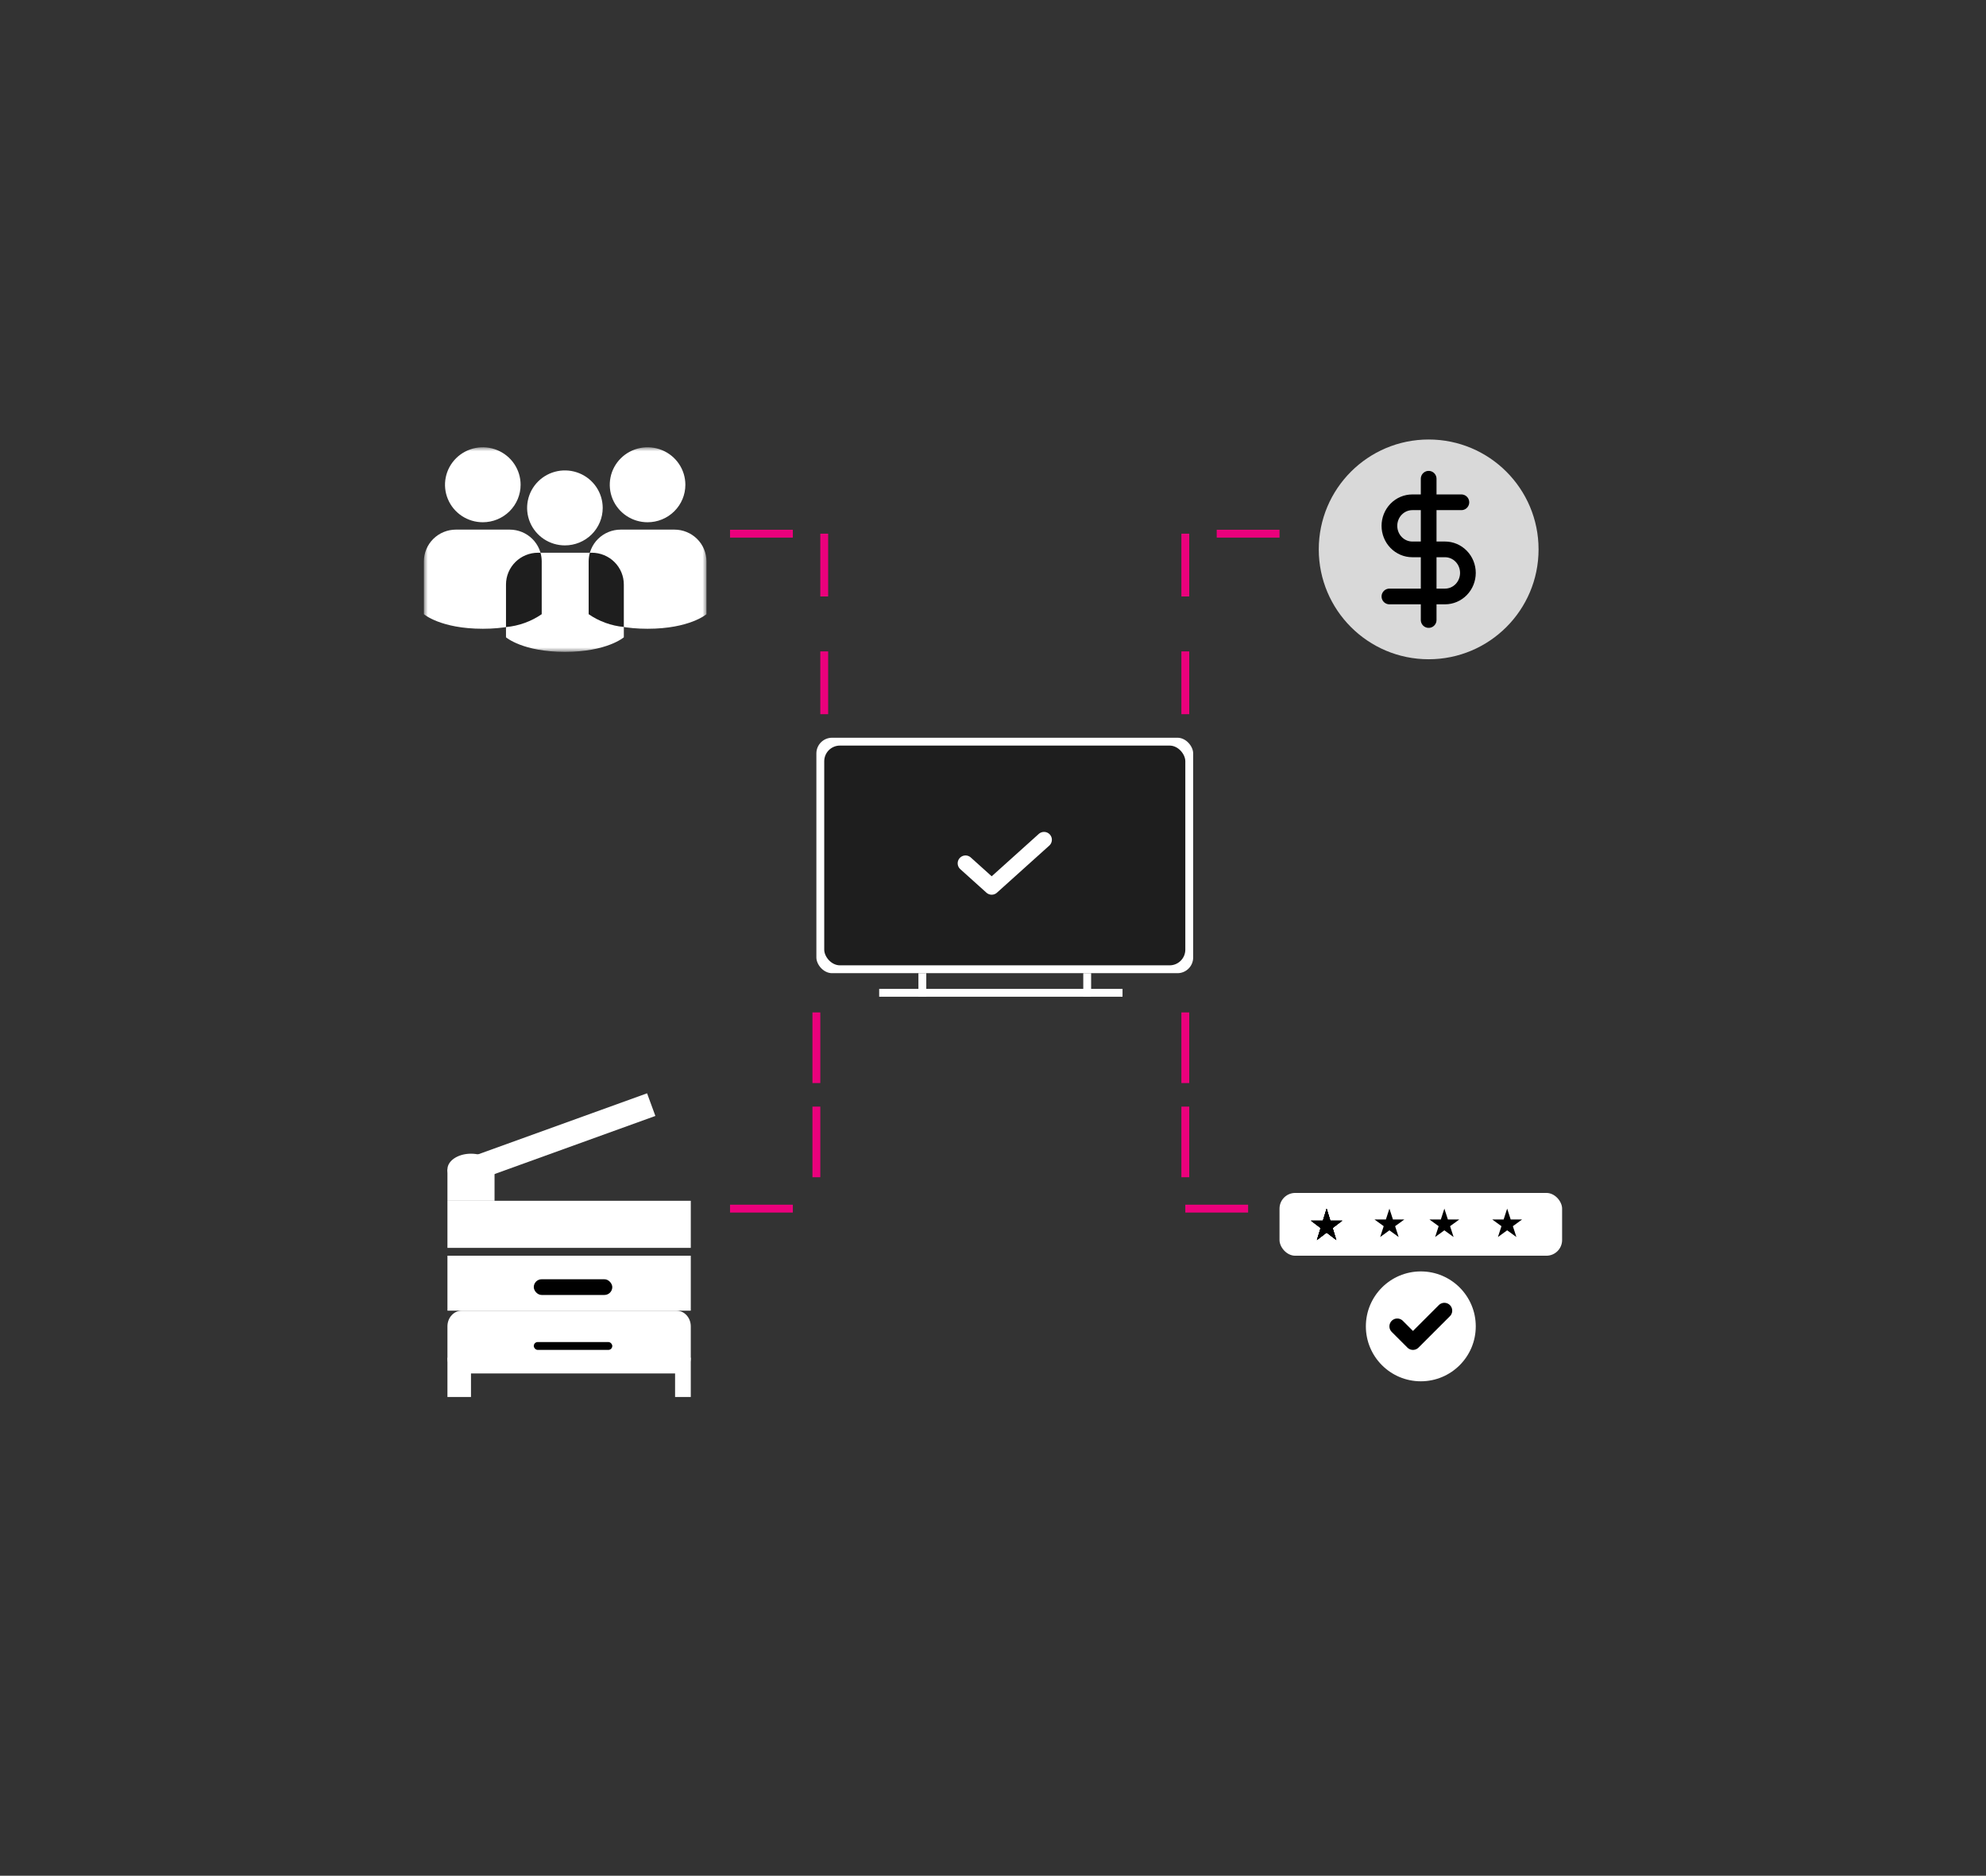 <?xml version="1.0" encoding="UTF-8"?> <svg xmlns="http://www.w3.org/2000/svg" width="253" height="239" viewBox="0 0 253 239" fill="none"><rect x="0" y="0" width="253" height="239" fill="#333333" stroke="none"/><mask id="mask0_32_353" style="mask-type:luminance" maskUnits="userSpaceOnUse" x="54" y="56" width="36" height="28"><path d="M90 56.992H54V83.058H90V56.992Z" fill="white"></path></mask><g mask="url(#mask0_32_353)"><path d="M68.543 70.427H75.389C75.925 70.427 76.456 70.531 76.951 70.735C77.447 70.938 77.897 71.236 78.276 71.612C78.655 71.988 78.956 72.435 79.161 72.926C79.366 73.417 79.472 73.944 79.471 74.476V81.204C79.471 81.204 77.335 83.059 71.966 83.059C66.597 83.059 64.46 81.204 64.46 81.204V74.476C64.46 73.944 64.566 73.417 64.771 72.926C64.976 72.435 65.277 71.988 65.656 71.612C66.035 71.236 66.485 70.938 66.98 70.735C67.476 70.531 68.007 70.427 68.543 70.427Z" fill="white"></path><path d="M58.082 67.482H64.929C65.465 67.482 65.996 67.587 66.491 67.79C66.986 67.993 67.436 68.292 67.816 68.668C68.195 69.044 68.495 69.49 68.701 69.981C68.906 70.473 69.011 70.999 69.011 71.531V78.258C69.011 78.258 66.874 80.115 61.505 80.115C56.136 80.115 54 78.258 54 78.258V71.531C54 70.999 54.105 70.473 54.31 69.981C54.516 69.49 54.816 69.044 55.195 68.668C55.574 68.292 56.025 67.993 56.52 67.79C57.015 67.587 57.546 67.482 58.082 67.482Z" fill="white"></path><path d="M79.073 67.482H85.919C86.455 67.482 86.986 67.587 87.481 67.791C87.976 67.994 88.425 68.292 88.804 68.668C89.183 69.044 89.484 69.491 89.689 69.982C89.894 70.473 89.999 70.999 89.999 71.531V78.258C89.999 78.258 87.865 80.115 82.496 80.115C77.127 80.115 74.99 78.26 74.99 78.26V71.531C74.99 70.999 75.096 70.473 75.301 69.981C75.506 69.49 75.806 69.044 76.186 68.668C76.565 68.292 77.015 67.993 77.51 67.79C78.005 67.587 78.536 67.482 79.073 67.482Z" fill="white"></path><path d="M76.78 64.713C76.779 63.768 76.496 62.845 75.967 62.06C75.437 61.275 74.685 60.664 73.805 60.303C72.925 59.942 71.957 59.848 71.023 60.032C70.089 60.217 69.232 60.672 68.559 61.34C67.886 62.008 67.427 62.859 67.242 63.786C67.056 64.712 67.152 65.672 67.516 66.545C67.881 67.417 68.498 68.163 69.29 68.688C70.082 69.212 71.013 69.492 71.965 69.492C72.597 69.492 73.223 69.369 73.808 69.129C74.392 68.889 74.923 68.537 75.37 68.094C75.817 67.65 76.172 67.124 76.414 66.544C76.656 65.965 76.78 65.343 76.78 64.716" fill="white"></path><path d="M64.46 74.476V79.9C66.094 79.752 67.662 79.186 69.01 78.259V71.531C69.009 71.157 68.956 70.786 68.853 70.427H68.543C68.007 70.427 67.476 70.531 66.98 70.735C66.485 70.938 66.035 71.236 65.656 71.612C65.277 71.988 64.976 72.435 64.771 72.926C64.566 73.417 64.46 73.944 64.46 74.476Z" fill="#1E1E1E"></path><path d="M66.321 61.768C66.321 60.823 66.039 59.9 65.51 59.114C64.981 58.329 64.229 57.716 63.349 57.355C62.469 56.993 61.501 56.898 60.567 57.082C59.633 57.267 58.775 57.721 58.101 58.389C57.428 59.057 56.969 59.908 56.783 60.835C56.597 61.761 56.692 62.721 57.057 63.594C57.421 64.467 58.038 65.213 58.83 65.738C59.622 66.263 60.553 66.543 61.505 66.543C62.138 66.543 62.764 66.42 63.348 66.18C63.932 65.94 64.463 65.588 64.91 65.145C65.357 64.701 65.712 64.175 65.954 63.595C66.196 63.016 66.321 62.395 66.321 61.768Z" fill="white"></path><path d="M75.389 70.427H75.147C75.044 70.786 74.991 71.157 74.99 71.531V78.259C76.318 79.173 77.861 79.734 79.47 79.887V74.476C79.47 73.944 79.365 73.417 79.16 72.926C78.955 72.435 78.654 71.988 78.275 71.612C77.896 71.236 77.446 70.938 76.95 70.735C76.455 70.531 75.925 70.427 75.389 70.427Z" fill="#1E1E1E"></path><path d="M87.31 61.768C87.31 60.823 87.027 59.9 86.498 59.114C85.969 58.329 85.217 57.717 84.337 57.355C83.457 56.994 82.489 56.899 81.555 57.084C80.621 57.268 79.763 57.723 79.09 58.391C78.416 59.059 77.958 59.91 77.772 60.836C77.586 61.763 77.681 62.723 78.046 63.596C78.41 64.468 79.028 65.214 79.819 65.739C80.611 66.264 81.542 66.544 82.495 66.544C83.127 66.544 83.753 66.421 84.337 66.181C84.922 65.941 85.453 65.589 85.9 65.145C86.347 64.702 86.702 64.175 86.944 63.596C87.186 63.016 87.31 62.395 87.31 61.768Z" fill="white"></path></g><path d="M151 83V91" stroke="#EB007C"></path><path d="M151 141V150" stroke="#EB007C"></path><path d="M151 129V138" stroke="#EB007C"></path><path d="M104 129V138" stroke="#EB007C"></path><path d="M104 141V150" stroke="#EB007C"></path><path d="M105 83V91" stroke="#EB007C"></path><path d="M151 68V76" stroke="#EB007C"></path><path d="M155 68H163" stroke="#EB007C"></path><path d="M151 154H159" stroke="#EB007C"></path><path d="M93 154H101" stroke="#EB007C"></path><path d="M93 68H101" stroke="#EB007C"></path><path d="M105 68V76" stroke="#EB007C"></path><path d="M57 169C57 167.895 57.816 167 58.824 167H86.177C87.184 167 88 167.895 88 169V173C88 174.104 87.184 175 86.177 175H72.5H58.824C57.816 175 57 174.104 57 173V169Z" fill="white"></path><rect x="57" y="173" width="3" height="5" fill="white"></rect><rect x="86" y="173" width="2" height="5" fill="white"></rect><rect x="57" y="160" width="31" height="7" fill="white"></rect><rect x="68" y="163" width="10" height="2" rx="1" fill="black"></rect><rect x="68" y="171" width="10" height="1" rx="0.5" fill="black"></rect><rect x="57" y="153" width="31" height="6" fill="white"></rect><path d="M57 149H63V153H57V149Z" fill="white"></path><ellipse cx="60" cy="149" rx="3" ry="2" fill="white"></ellipse><rect width="26.755" height="3.073" transform="matrix(0.941 -0.34 0.344 0.939 57.256 148.402)" fill="white"></rect><rect x="104" y="94" width="48" height="30" rx="2" fill="white"></rect><rect x="105" y="95" width="46" height="28" rx="2" fill="#1E1E1E"></rect><rect x="117" y="124" width="1" height="3" fill="white"></rect><rect x="138" y="124" width="1" height="3" fill="white"></rect><rect x="112" y="126" width="31" height="1" fill="white"></rect><rect x="163" y="152" width="36" height="8" rx="2" fill="white"></rect><path d="M169 154L169.472 155.528H171L169.764 156.472L170.236 158L169 157.056L167.764 158L168.236 156.472L167 155.528H168.528L169 154Z" fill="black"></path><path d="M169 154L169.472 155.528H171L169.764 156.472L170.236 158L169 157.056L167.764 158L168.236 156.472L167 155.528H168.528L169 154Z" fill="black"></path><path d="M169 154L169.472 155.528H171L169.764 156.472L170.236 158L169 157.056L167.764 158L168.236 156.472L167 155.528H168.528L169 154Z" fill="black"></path><path d="M169 154L169.472 155.528H171L169.764 156.472L170.236 158L169 157.056L167.764 158L168.236 156.472L167 155.528H168.528L169 154Z" fill="black"></path><path d="M177 154L177.449 155.382H178.902L177.727 156.236L178.176 157.618L177 156.764L175.824 157.618L176.273 156.236L175.098 155.382H176.551L177 154Z" fill="black"></path><path d="M184 154L184.449 155.382H185.902L184.727 156.236L185.176 157.618L184 156.764L182.824 157.618L183.273 156.236L182.098 155.382H183.551L184 154Z" fill="black"></path><path d="M192 154L192.449 155.382H193.902L192.727 156.236L193.176 157.618L192 156.764L190.824 157.618L191.273 156.236L190.098 155.382H191.551L192 154Z" fill="black"></path><circle cx="181" cy="169" r="7" fill="white"></circle><path d="M178 169L180 171L184 167" stroke="black" stroke-width="2" stroke-linecap="round" stroke-linejoin="round"></path><circle cx="182" cy="70" r="14" fill="#D9D9D9"></circle><path d="M182 61V79" stroke="black" stroke-width="2" stroke-linecap="round" stroke-linejoin="round"></path><path d="M186.167 64H179.917C179.143 64 178.401 64.316 177.854 64.879C177.307 65.441 177 66.204 177 67C177 67.796 177.307 68.559 177.854 69.121C178.401 69.684 179.143 70 179.917 70H184.083C184.857 70 185.599 70.316 186.146 70.879C186.693 71.441 187 72.204 187 73C187 73.796 186.693 74.559 186.146 75.121C185.599 75.684 184.857 76 184.083 76H177" stroke="black" stroke-width="2" stroke-linecap="round" stroke-linejoin="round"></path><path d="M123 110L126.333 113L133 107" stroke="white" stroke-width="2" stroke-linecap="round" stroke-linejoin="round"></path></svg> 